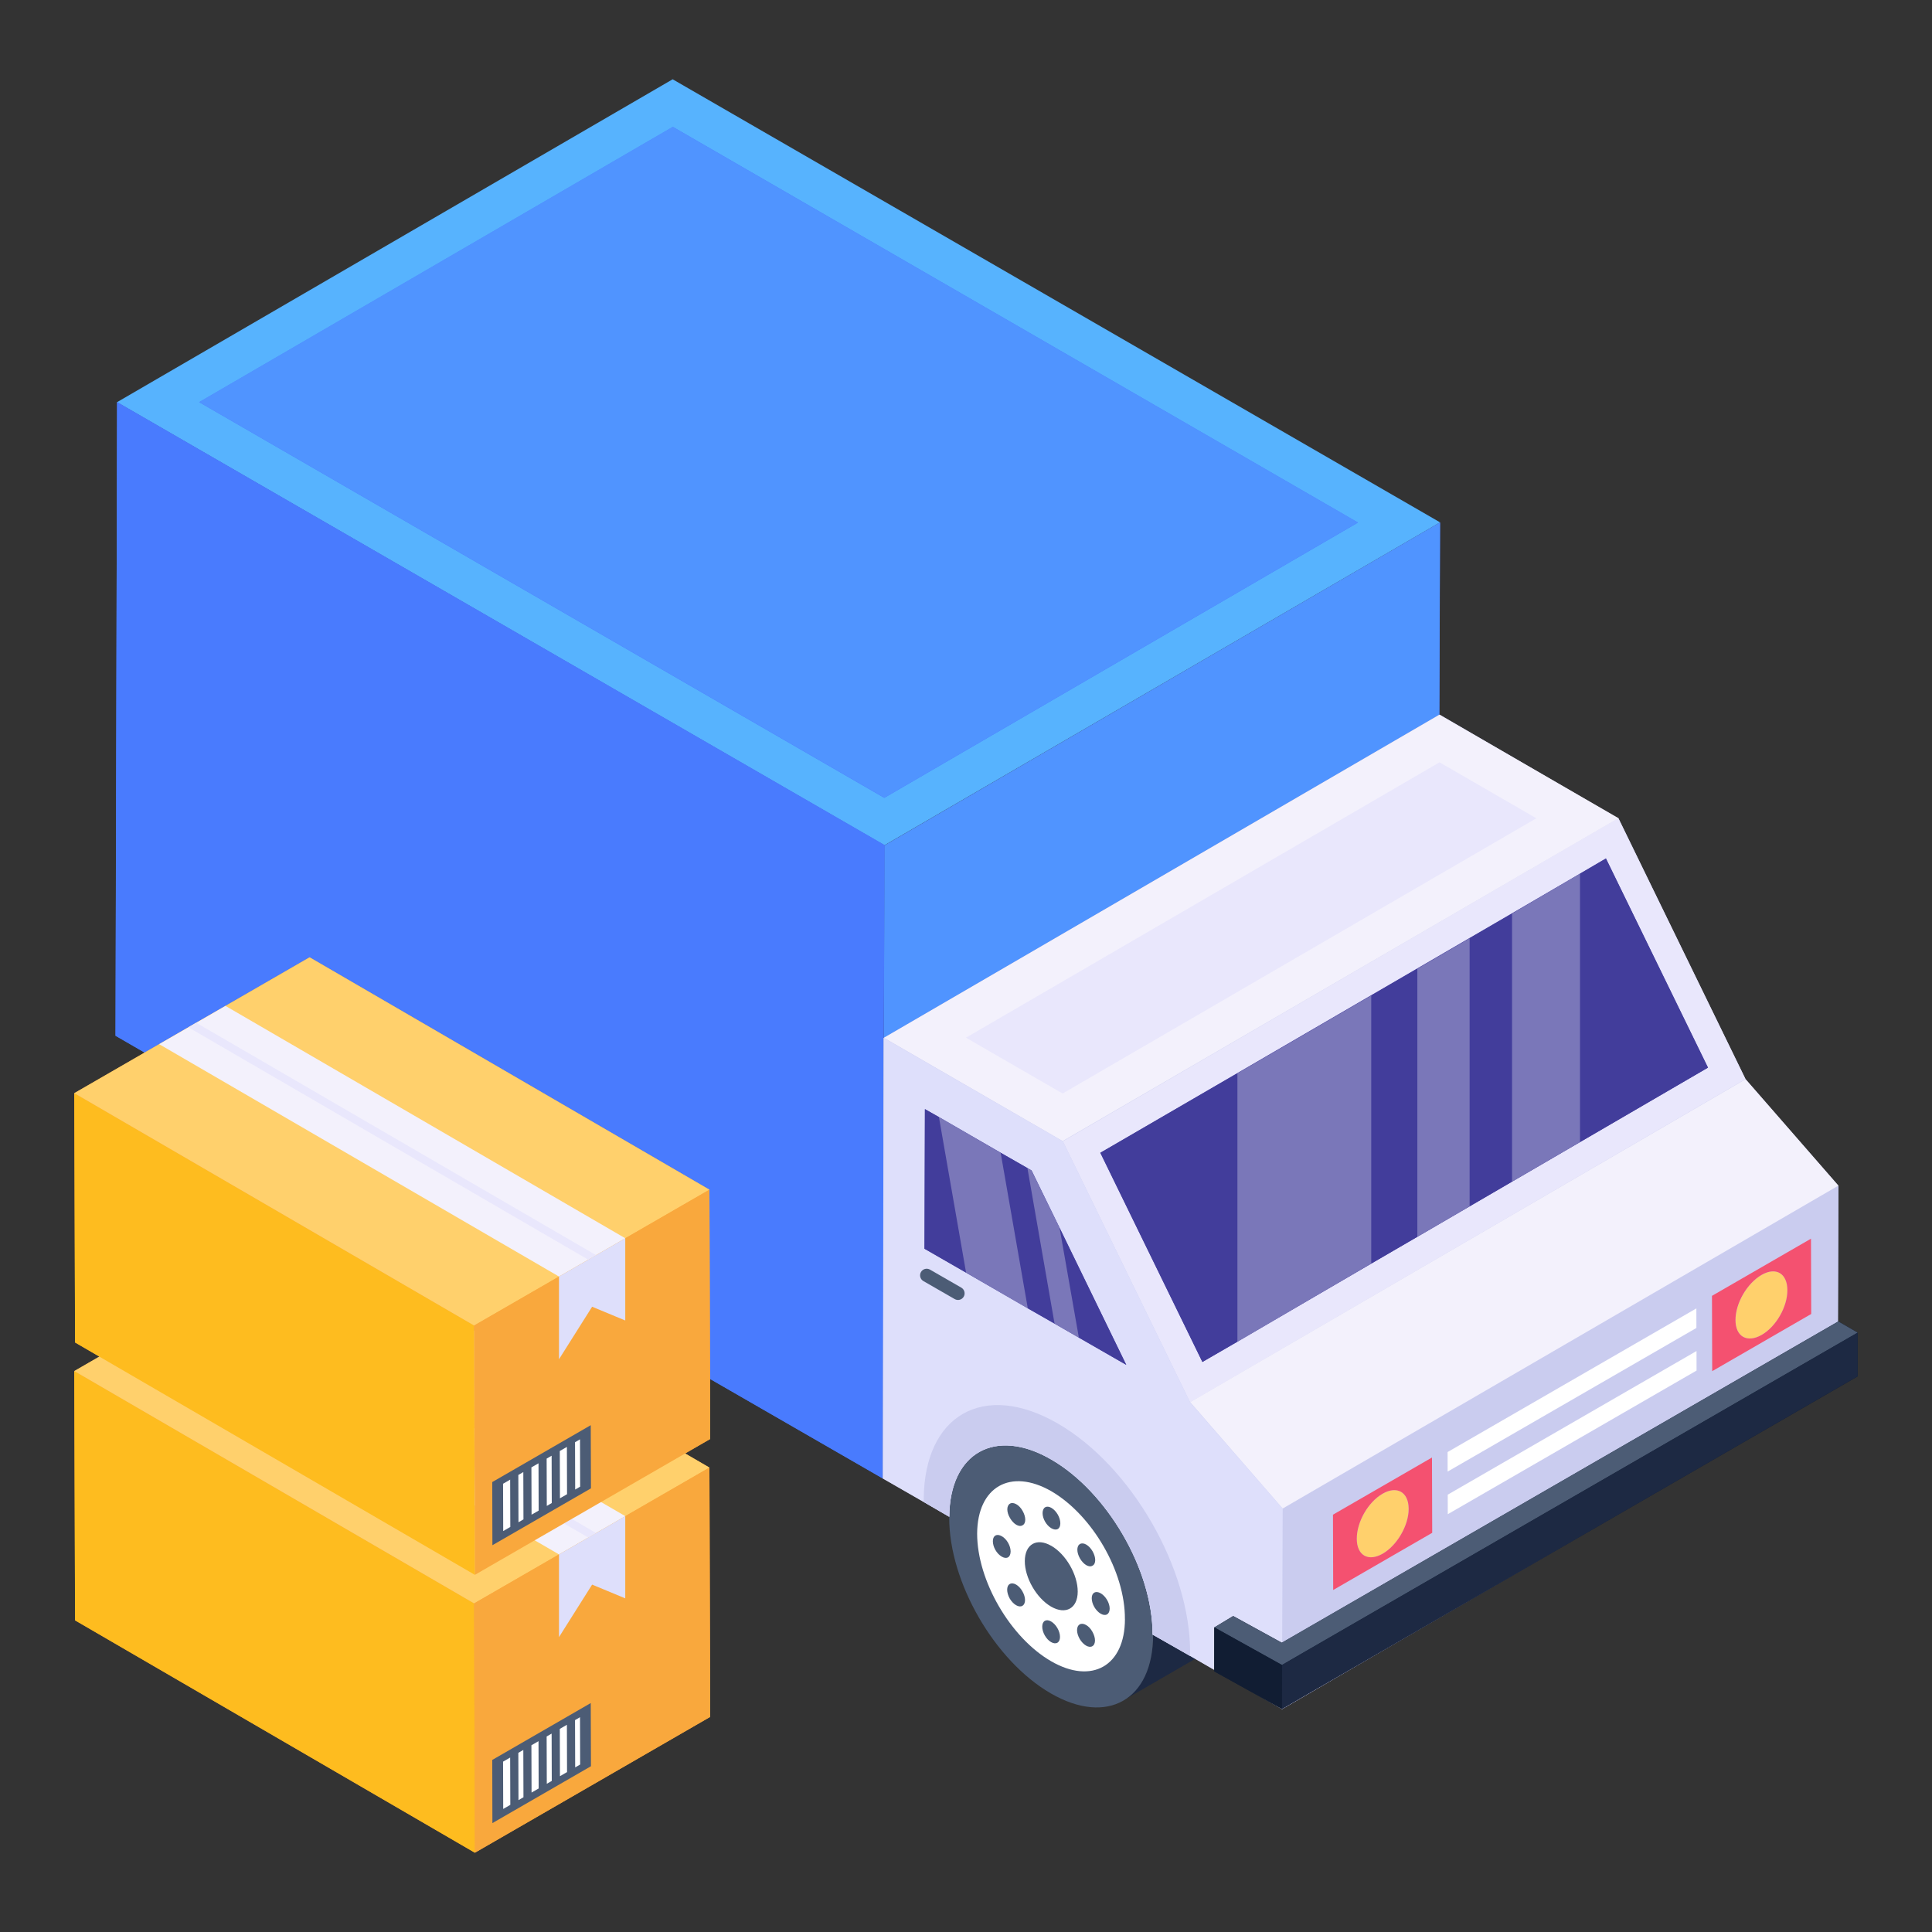 <svg xmlns="http://www.w3.org/2000/svg" id="Layer_1" height="512" viewBox="0 0 52 52" width="512"><rect x="0" y="0" width="52" height="52" fill="#333333" stroke="none"/><g id="Express_Delivery"><g><g><g><g><g><path d="m13.89 31.849c0 .865-.302 1.477-.795 1.765l-1.983 1.146c.492-.281.795-.893.802-1.758 0-1.744-1.217-3.861-2.736-4.74-.767-.436-1.456-.478-1.955-.19l1.983-1.153c.499-.288 1.188-.246 1.955.197 1.512.872 2.736 2.989 2.729 4.733z" fill="#1d2943"></path></g><g><path d="m9.182 28.266c1.518.876 2.74 2.993 2.735 4.737-.005 1.744-1.235 2.445-2.753 1.568-1.513-.874-2.739-2.992-2.735-4.736.005-1.744 1.239-2.442 2.752-1.569z" fill="#4c5c75"></path></g><g><path d="m11.158 32.57c0 1.263-.892 1.77-1.989 1.134-1.097-.635-1.989-2.17-1.989-3.433.007-1.263.9-1.77 1.996-1.142 1.104.643 1.989 2.17 1.981 3.441z" fill="#fff"></path></g><g><g><path d="m9.169 32.633c.135.078.241.261.241.417-0.0.155-.107.216-.242.138-.13-.075-.236-.259-.236-.414 0-.155.107-.216.237-.141z" fill="#4c5c75"></path></g></g><g><g><path d="m10.118 30.565c.062.036.123.099.169.179.096.167.096.339-.001.388-.046.029-.107.022-.167-.013-.061-.035-.122-.098-.171-.182-.091-.158-.096-.333.001-.388.048-.027.108-.019.169.016z" fill="#4c5c75"></path></g></g><g><g><path d="m8.229 31.642c.062.036.123.099.169.179.096.167.096.339-.001.394-.046.026-.106.018-.167-.017-.061-.035-.122-.097-.171-.178-.091-.164-.096-.339.001-.394.048-.027.108-.019.169.016z" fill="#4c5c75"></path></g></g><g><g><path d="m7.846 30.341c.135.078.236.259.236.409-.001.155-.102.219-.237.141-.14-.081-.241-.261-.241-.417.001-.15.102-.213.242-.132z" fill="#4c5c75"></path></g></g><g><g><path d="m8.238 29.48c.061.035.121.096.166.177.096.167.096.339-.001.388-.046.029-.106.022-.167-.013-.061-.035-.122-.098-.171-.182-.096-.161-.096-.333.001-.388.047-.027.109-.018.172.018z" fill="#4c5c75"></path></g></g><g><g><g><path d="m10.115 32.731c.061.035.121.096.166.177.096.167.096.339-.001.394-.046.026-.107.018-.167-.017-.061-.035-.122-.097-.171-.178-.096-.167-.096-.339.001-.394.047-.027.109-.018.172.018z" fill="#4c5c75"></path></g></g><g><g><path d="m9.175 30.597c.396.229.713.779.712 1.234-.001.449-.321.632-.717.403-.391-.226-.709-.776-.707-1.225.001-.455.321-.637.712-.411z" fill="#4c5c75"></path></g></g><g><g><path d="m9.178 29.576c.135.078.241.261.241.417-0.0.155-.107.21-.242.132-.13-.075-.236-.253-.236-.408.001-.155.107-.216.237-.141z" fill="#4c5c75"></path></g></g></g><g><g><path d="m10.506 31.877c.135.078.241.261.241.411-.001.155-.107.216-.242.138-.135-.078-.241-.261-.241-.417 0-.15.107-.21.242-.132z" fill="#4c5c75"></path></g></g></g><g><g><path d="m33.01 42.857c0 .865-.302 1.477-.795 1.765l-1.983 1.146c.492-.281.795-.893.802-1.758 0-1.744-1.217-3.861-2.736-4.74-.767-.436-1.456-.478-1.955-.19l1.983-1.153c.499-.288 1.188-.246 1.955.197 1.512.872 2.736 2.989 2.729 4.733z" fill="#1d2943"></path></g><g><path d="m28.301 39.273c1.518.876 2.74 2.993 2.735 4.737-.005 1.744-1.235 2.445-2.753 1.568-1.513-.874-2.739-2.992-2.735-4.736.005-1.744 1.239-2.442 2.752-1.569z" fill="#4c5c75"></path></g><g><path d="m30.278 43.577c0 1.263-.892 1.77-1.989 1.134-1.097-.635-1.989-2.17-1.989-3.433.007-1.263.9-1.77 1.996-1.142 1.104.643 1.989 2.17 1.981 3.441z" fill="#fff"></path></g><g><g><path d="m28.289 43.641c.135.078.241.261.241.417-0.0.155-.107.216-.242.138-.13-.075-.236-.259-.236-.414 0-.155.107-.216.237-.141z" fill="#4c5c75"></path></g></g><g><g><path d="m29.237 41.573c.062.036.123.099.169.179.096.167.096.339-.001.388-.046.029-.107.022-.167-.013-.061-.035-.122-.098-.171-.182-.091-.158-.096-.333.001-.388.048-.027.108-.019.169.016z" fill="#4c5c75"></path></g></g><g><g><path d="m27.348 42.649c.062.036.123.099.169.179.096.167.096.339-.001.394-.046.026-.106.018-.167-.017-.061-.035-.122-.097-.171-.178-.091-.164-.096-.339.001-.394.048-.027.108-.019.169.016z" fill="#4c5c75"></path></g></g><g><g><path d="m26.965 41.348c.135.078.236.259.236.409-.001.155-.102.219-.237.141-.14-.081-.241-.261-.241-.417.001-.15.102-.213.242-.132z" fill="#4c5c75"></path></g></g><g><g><path d="m27.357 40.488c.061.035.121.096.166.177.096.167.096.339-.001.388-.046.029-.106.022-.167-.013-.061-.035-.122-.098-.171-.182-.096-.161-.096-.333.001-.388.047-.027.109-.018.172.018z" fill="#4c5c75"></path></g></g><g><g><g><path d="m29.234 43.738c.061.035.121.096.166.177.096.167.096.339-.001.394-.046.026-.107.018-.167-.017-.061-.035-.122-.097-.171-.178-.096-.167-.096-.339.001-.394.047-.027.109-.018.172.018z" fill="#4c5c75"></path></g></g><g><g><path d="m28.295 41.605c.396.229.713.779.712 1.234-.001.449-.321.632-.717.403-.391-.226-.709-.776-.707-1.225.001-.455.321-.637.712-.411z" fill="#4c5c75"></path></g></g><g><g><path d="m28.298 40.584c.135.078.241.261.241.417-0.0.155-.107.21-.242.132-.13-.075-.236-.253-.236-.408.001-.155.107-.216.237-.141z" fill="#4c5c75"></path></g></g></g><g><g><path d="m29.626 42.884c.135.078.241.261.241.411-.001.155-.107.216-.242.138-.135-.078-.241-.261-.241-.417 0-.15.107-.21.242-.132z" fill="#4c5c75"></path></g></g></g><g><path d="m38.761 14.06-14.957 8.692-20.656-11.926 14.957-8.692z" fill="#57b3fe"></path></g><g fill="#497bfe"><path d="m38.761 14.065-.02 5.17-14.95 8.7.02-5.18z"></path><path d="m23.811 22.745v.01l-.03 5.18-.02 11.86-10.95-6.31-.89-.52v-.01c0-1.75-1.23-3.82-2.73-4.7-1.51-.87-2.74-.19-2.76 1.54l-.79-.45-2.53-1.47.04-17.05z"></path><path d="m23.801 21.475-18.44-10.65 12.75-7.41 18.44 10.65z"></path></g><g><path d="m38.739 19.24-14.95 8.692.018-5.178 14.95-8.692z" fill="#5094ff"></path></g><g><path d="m5.359 10.822 12.747-7.408 18.444 10.649-12.747 7.408z" fill="#5094ff"></path></g><g><path d="m23.808 22.749-.022 5.187-.022 11.858-10.949-6.306-.898-.521v-.011c0-1.751-1.23-3.823-2.726-4.699-1.507-.875-2.737-.188-2.759 1.54l-.787-.454-2.537-1.465.044-17.056z" fill="#497bfe"></path></g><g><path d="m46.981 29.045-3.42-7.02h-.01l-4.8-2.79h-.01l-14.95 8.7h-.01l-.02 11.86 1.1.63.69.4c.01-1.73 1.24-2.42 2.75-1.54 1.49.86 2.72 2.96 2.72 4.7v.01l1.01.57 2.47 1.43v.01l14.96-8.69.02-5.4z" fill="#caccef"></path></g><g><path d="m46.981 29.044c-1.727 1.005 5.868-3.415-14.95 8.7-.049-.101-3.475-7.13-3.424-7.026 1.529-.89-5.538 3.222 14.95-8.7z" fill="#e9e7fc"></path></g><g><path d="m43.561 22.021c-20.5 11.911-13.429 7.803-14.959 8.692l-4.813-2.781 14.95-8.692h.009z" fill="#f3f1fc"></path></g><g><path d="m25.999 27.929 12.746-7.411 2.606 1.506-12.751 7.408z" fill="#e9e7fc"></path></g><g><path d="m49.481 31.911-.018 5.407-14.959 8.683.018-5.398z" fill="#caccef"></path></g><g><path d="m49.481 31.911-14.959 8.692-2.489-2.864c20.818-12.103 13.223-7.688 14.95-8.692z" fill="#f3f1fc"></path></g><g><path d="m34.524 40.603-.022 5.397-2.471-1.43-1.008-.576v-.011c0-1.74-1.23-3.834-2.726-4.699-1.507-.875-2.737-.188-2.748 1.54l-.687-.399-1.097-.632.022-11.858 4.821 2.782c7.189 14.75-.413-.848 3.424 7.026z" fill="#dedffb"></path></g><g><path d="m32.031 44.493v.078l-1.008-.576v-.011c0-1.74-1.23-3.834-2.726-4.699-1.507-.875-2.737-.188-2.748 1.54l-.687-.399v-.066c.011-2.283 1.618-3.192 3.602-2.05 1.984 1.142 3.58 3.912 3.568 6.184z" fill="#caccef"></path></g><g><path d="m29.62 31.026c1.391-.809-5.039 2.932 13.605-7.916l2.742 5.627-13.603 7.919c-.051-.105-2.927-6.005-2.744-5.629z" fill="#423d9b"></path></g><g><path d="m45.972 28.734-3.447 2.006-1.829 1.064-1.142.665-1.407.82-1.241.72-3.602 2.106-.942.543c-.051-.105-2.932-6.005-2.748-5.63l3.69-2.139 3.602-2.095 1.241-.72c.1-.058 1.507-.878 1.407-.82l1.142-.665 1.829-1.075.698-.41z" fill="#423d9b"></path></g><g><path d="m30.313 36.735-5.43-3.125.011-3.757 2.87 1.651 2.106 4.322z" fill="#423d9b"></path></g><g><path d="m30.313 36.735-1.274-.731-.654-.377-.72-.41-1.662-.964-1.119-.643.011-3.757.377.211 1.662.964.72.41.111.066.754 1.54 1.352 2.782z" fill="#423d9b"></path></g><g><path d="m30.313 36.735-5.43-3.125" fill="none"></path></g><g><path d="m11.916 32.967v-.011c0-1.751-1.23-3.823-2.726-4.699-1.507-.875-2.737-.188-2.759 1.54l-.787-.454c0-2.272 1.618-3.181 3.591-2.039 1.984 1.142 3.58 3.901 3.58 6.184z" fill="#5094ff"></path></g><g><g><path d="m25.696 34.965-.843-.485c-.085-.049-.114-.158-.065-.243.049-.085.157-.114.243-.065l.843.485c.085.049.114.158.065.243-.049.085-.157.114-.243.065z" fill="#4c5c75"></path></g></g><g><g><g><g><g><path d="m37.214 40.203c.383-.221.699-.05.7.408.001.449-.313.984-.696 1.205-.39.225-.699.049-.7-.399-.001-.457.306-.989.696-1.214z" fill="#ffd06c"></path></g></g><g><g><path d="m35.877 40.768 2.665-1.539.006 2.027-2.665 1.539zm1.341 1.048c.383-.221.697-.757.696-1.205-.001-.457-.318-.629-.7-.408-.39.225-.697.757-.696 1.214.001.449.31.625.7.399" fill="#f45170"></path></g></g></g><g><g><g><path d="m47.415 34.314c.383-.221.692-.045.693.412.001.449-.306.98-.688 1.201-.39.225-.707.054-.708-.395-.001-.457.313-.993.703-1.218z" fill="#ffd06c"></path></g></g><g><g><path d="m46.078 34.878 2.665-1.539.006 2.027-2.665 1.539zm1.341 1.049c.383-.221.69-.752.688-1.201-.001-.457-.31-.633-.693-.412-.39.225-.705.761-.703 1.218.001.449.318.62.708.395" fill="#f45170"></path></g></g></g></g><g><g><g><path d="m45.658 35.216.001.526-6.696 3.866-.001-.526z" fill="#fff"></path></g></g><g><g><path d="m45.662 36.363.001.526-6.696 3.866-.001-.526z" fill="#fff"></path></g></g></g></g><g><g><g><g><path d="m35.104 45.65-.184-.119-.96-.261 1.14-.804z" fill="#111d33"></path></g></g></g><g><g><g><path d="m50.001 35.865v1.18l-14.9 8.6-.6.35-1.82-1.01v-1.18l.51-.31 1.31.72 14.98-8.65z" fill="#111d33"></path></g></g></g><g><g><path d="m49.999 35.868-14.98 8.647-.519.301-1.817-1.015.508-.301 1.308.714 14.98-8.647z" fill="#4c5c75"></path></g></g><g><g><g><path d="m49.999 35.868v1.174l-14.895 8.608-.603.35v-1.184l.603-.35z" fill="#1d2943"></path></g></g><g><g><path d="m32.685 43.801-.005 1.183 1.821 1.011.005-1.183z" fill="#111d33"></path></g></g></g></g><g opacity=".3"><g><g><path d="m36.907 26.794v7.215l-3.602 2.106v-7.226z" fill="#fff"></path></g><g><path d="m39.555 25.254v7.215l-1.407.82v-7.215c.1-.058 1.507-.878 1.407-.82z" fill="#fff"></path></g></g><g><g><path d="m42.526 23.514v7.226l-1.829 1.064v-7.215z" fill="#fff"></path></g></g></g><g opacity=".3"><g><g><path d="m27.664 35.217-1.662-.964-.731-4.189 1.662.964z" fill="#fff"></path></g><g><path d="m29.038 36.004-.654-.377-.731-4.189.111.066.754 1.54z" fill="#fff"></path></g></g></g></g></g><path d="m18.44 39.12.675-.39-.021-6.71-10.761-6.254-2.263 1.307-0-0-1.785 1.03 0.0 0-2.285 1.319.021 6.71.654.38-.675.39.021 6.71 10.761 6.254 6.333-3.656-.021-6.71z" fill="#f9a83d"></path><g><g><g><g><g><g><g><g><path d="m1.999 36.902 10.761 6.254.021 6.71-10.761-6.254z" fill="#febc1f"></path></g><g><path d="m19.094 39.5-6.333 3.656-10.761-6.254 6.333-3.656z" fill="#ffd06c"></path></g><g><path d="m19.094 39.5.021 6.71-6.333 3.656-.021-6.71z" fill="#f9a83d"></path></g><g><path d="m4.284 35.583 1.785-1.03 10.761 6.254-1.785 1.03z" fill="#f3f1fc"></path></g><g><path d="m15.045 41.837v2.227l.892-1.414.892.37v-2.213z" fill="#dedffb"></path></g><g><path d="m15.906 47.538-2.653 1.531-.004-1.7 2.651-1.531z" fill="#4c5c75"></path></g><g><g><g><path d="m13.731 47.305.004 1.273-.191.11-.004-1.273z" fill="#fff"></path></g></g><g><g><path d="m14.085 47.1.004 1.273-.134.078-.004-1.273z" fill="#fff"></path></g></g><g><g><path d="m15.611 46.219.004 1.273-.134.078-.004-1.273z" fill="#fff"></path></g></g><g><g><path d="m14.847 46.66.004 1.273-.134.078-.004-1.273z" fill="#fff"></path></g></g><g><g><path d="m15.258 46.423.004 1.273-.191.11-.004-1.273z" fill="#fff"></path></g></g><g><g><path d="m14.494 46.864.004 1.273-.191.11-.004-1.273z" fill="#fff"></path></g></g></g><g><path d="m5.071 35.129.211-.122 10.761 6.254-.211.122z" fill="#e9e7fc"></path></g></g></g></g></g></g></g><g><g><g><g><g><g><g><path d="m1.999 29.423 10.761 6.254.021 6.71-10.761-6.254z" fill="#febc1f"></path></g><g><path d="m19.094 32.021-6.333 3.656-10.761-6.254 6.333-3.656z" fill="#ffd06c"></path></g><g><path d="m19.094 32.021.021 6.71-6.333 3.656-.021-6.71z" fill="#f9a83d"></path></g><g><path d="m4.284 28.104 1.785-1.03 10.761 6.254-1.785 1.03z" fill="#f3f1fc"></path></g><g><path d="m15.045 34.358v2.227l.892-1.414.892.37v-2.213z" fill="#dedffb"></path></g><g><path d="m15.906 40.059-2.653 1.531-.004-1.7 2.651-1.531z" fill="#4c5c75"></path></g><g><g><g><path d="m13.731 39.825.004 1.273-.191.11-.004-1.273z" fill="#fff"></path></g></g><g><g><path d="m14.085 39.621.004 1.273-.134.078-.004-1.273z" fill="#fff"></path></g></g><g><g><path d="m15.611 38.74.004 1.273-.134.078-.004-1.273z" fill="#fff"></path></g></g><g><g><path d="m14.847 39.181.004 1.273-.134.078-.004-1.273z" fill="#fff"></path></g></g><g><g><path d="m15.258 38.944.004 1.273-.191.11-.004-1.273z" fill="#fff"></path></g></g><g><g><path d="m14.494 39.385.004 1.273-.191.11-.004-1.273z" fill="#fff"></path></g></g></g><g><path d="m5.071 27.65.211-.122 10.761 6.254-.211.122z" fill="#e9e7fc"></path></g></g></g></g></g></g></g></g></g></g></svg>